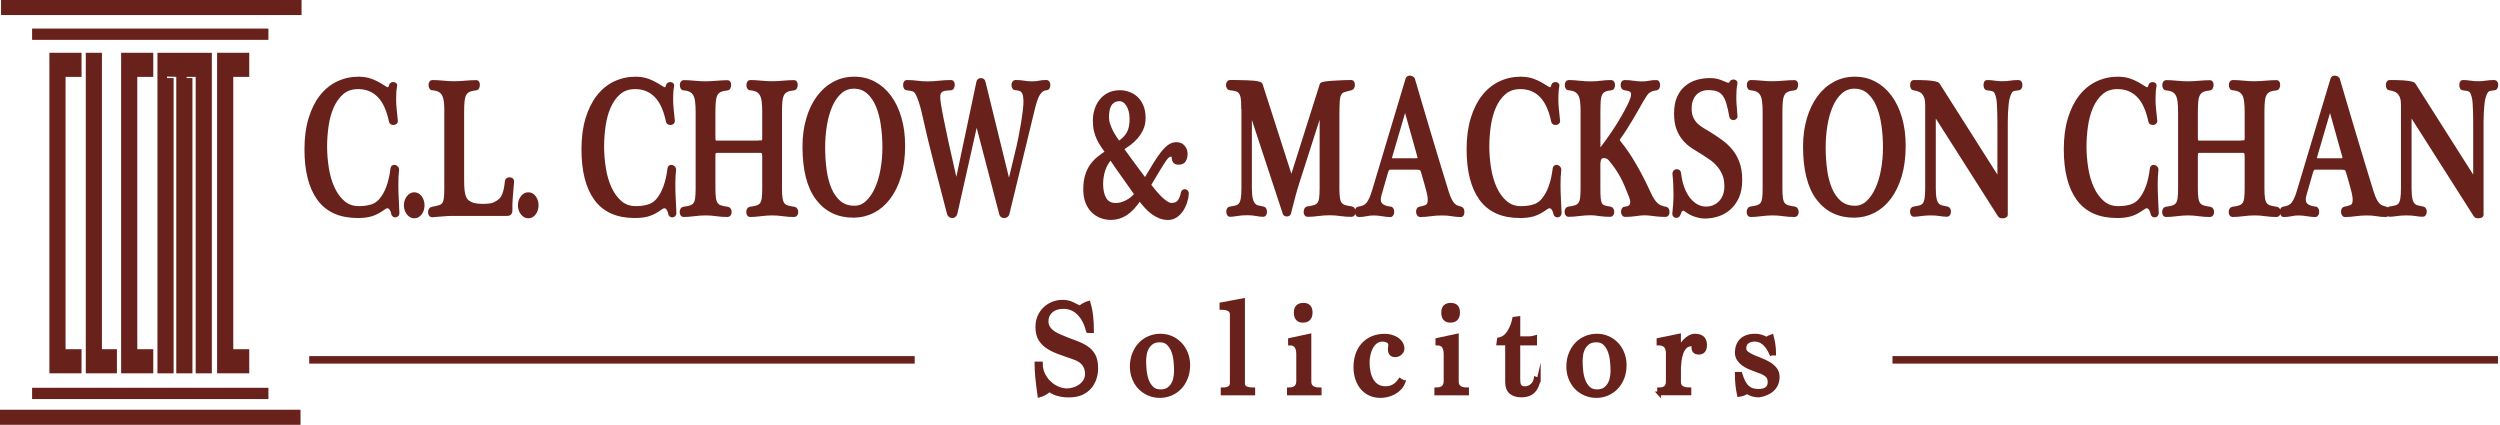 <svg xmlns="http://www.w3.org/2000/svg" width="665" height="113" viewBox="0 0 665 113" fill="none"><g clip-path="url(#clip0_125_247)"><path d="M13.64 14.54H21.19V19.95H16.94V93.39H21.19V98.8H13.64V14.54Z" fill="#68211B" stroke="#68211B" stroke-miterlimit="10"></path><path d="M23.31 14.54H26.61V93.39H30.6V98.8H23.32V14.54H23.31Z" fill="#68211B" stroke="#68211B" stroke-miterlimit="10"></path><path d="M32.72 14.54H40.27V19.95H36.02V93.39H40.27V98.8H32.72V14.54Z" fill="#68211B" stroke="#68211B" stroke-miterlimit="10"></path><path d="M42.4 14.54H55.85V98.81H52.55V19.95H49.15V21.26H50.69V98.8H47.39V19.95L43.93 19.86V21.26H45.68V98.8H42.38V14.54H42.4Z" fill="#68211B" stroke="#68211B" stroke-miterlimit="10"></path><path d="M58.25 14.54H65.8V19.95H61.55V93.39H65.8V98.8H58.25V14.54Z" fill="#68211B" stroke="#68211B" stroke-miterlimit="10"></path><path d="M0 110.99H79.94" stroke="#68211B" stroke-width="4" stroke-miterlimit="10"></path><path d="M8.54 104.65H71.4" stroke="#68211B" stroke-width="3" stroke-miterlimit="10"></path><path d="M243.31 95.72H82.25" stroke="#68211B" stroke-width="2" stroke-miterlimit="10"></path><path d="M664.46 95.72H503.4" stroke="#68211B" stroke-width="2" stroke-miterlimit="10"></path><path d="M8.54 9.1H71.4" stroke="#68211B" stroke-width="3" stroke-miterlimit="10"></path><path d="M0.28 2H80.21" stroke="#68211B" stroke-width="4" stroke-miterlimit="10"></path><path d="M289.4 88.06C288.92 86.12 288.13 84.56 287 83.4C285.87 82.24 284.5 81.65 282.85 81.65C281.49 81.65 280.41 82.01 279.6 82.73C278.79 83.45 278.39 84.36 278.39 85.47C278.39 86.33 278.68 87.09 279.27 87.72C279.85 88.36 280.73 88.93 281.9 89.43C283.35 90.05 284.68 90.58 285.87 91C287.06 91.42 288.08 91.91 288.93 92.46C289.78 93.01 290.43 93.71 290.9 94.55C291.36 95.39 291.6 96.53 291.6 97.97C291.6 98.86 291.46 99.73 291.19 100.6C290.92 101.46 290.49 102.24 289.92 102.92C289.35 103.6 288.6 104.16 287.69 104.58C286.77 105 285.67 105.21 284.38 105.21C283.55 105.21 282.83 105.15 282.22 105.03C281.61 104.91 281.1 104.77 280.68 104.6C280.26 104.43 279.93 104.26 279.7 104.1C279.46 103.93 279.29 103.81 279.2 103.74C278.75 104.08 278.29 104.38 277.84 104.64C277.39 104.9 276.93 105.1 276.48 105.22C276.22 103.4 276.02 101.78 275.89 100.38C275.76 98.98 275.69 97.75 275.69 96.69H276.87C276.87 97.75 277.08 98.71 277.51 99.59C277.94 100.47 278.49 101.22 279.15 101.84C279.82 102.46 280.57 102.95 281.4 103.3C282.23 103.65 283.04 103.82 283.83 103.82C284.33 103.82 284.88 103.74 285.49 103.57C286.1 103.4 286.67 103.14 287.21 102.78C287.75 102.42 288.2 101.97 288.57 101.41C288.94 100.86 289.12 100.2 289.12 99.43C289.12 98.47 288.86 97.63 288.35 96.91C287.84 96.19 287.02 95.63 285.9 95.22C284.59 94.74 283.33 94.3 282.13 93.89C280.93 93.48 279.87 93 278.95 92.43C278.03 91.87 277.3 91.16 276.75 90.31C276.2 89.46 275.93 88.34 275.93 86.95C275.93 85.94 276.11 85.03 276.47 84.22C276.83 83.41 277.31 82.7 277.92 82.12C278.53 81.53 279.24 81.08 280.05 80.75C280.86 80.43 281.71 80.26 282.59 80.26C283.61 80.26 284.49 80.45 285.22 80.82C285.95 81.19 286.62 81.52 287.24 81.81C287.98 81.21 288.75 80.79 289.56 80.55C289.89 81.65 290.13 82.82 290.27 84.06C290.41 85.3 290.48 86.63 290.48 88.07H289.41L289.4 88.06Z" fill="#68211B" stroke="#68211B" stroke-miterlimit="10"></path><path d="M308.56 105.34C307.44 105.34 306.42 105.13 305.49 104.71C304.56 104.29 303.77 103.73 303.11 103.02C302.45 102.31 301.95 101.48 301.59 100.54C301.23 99.59 301.05 98.59 301.05 97.53C301.05 96.28 301.25 95.15 301.66 94.13C302.06 93.11 302.61 92.24 303.3 91.52C303.99 90.8 304.8 90.25 305.73 89.86C306.66 89.47 307.65 89.28 308.7 89.28C309.75 89.28 310.76 89.49 311.67 89.91C312.58 90.33 313.36 90.89 314.01 91.6C314.66 92.31 315.17 93.14 315.53 94.08C315.89 95.03 316.07 96.03 316.07 97.09C316.07 98.36 315.87 99.51 315.46 100.53C315.05 101.55 314.51 102.41 313.82 103.12C313.13 103.83 312.33 104.37 311.42 104.76C310.51 105.14 309.56 105.34 308.56 105.34ZM308.7 104.08C309.63 104.08 310.36 103.87 310.9 103.45C311.44 103.03 311.85 102.53 312.13 101.96C312.42 101.39 312.6 100.79 312.68 100.17C312.76 99.55 312.8 99.03 312.8 98.63C312.8 97.84 312.75 96.97 312.66 96.03C312.57 95.09 312.37 94.21 312.07 93.41C311.77 92.61 311.34 91.93 310.78 91.38C310.22 90.83 309.48 90.55 308.55 90.55C307.62 90.55 306.85 90.76 306.3 91.18C305.75 91.6 305.34 92.1 305.05 92.67C304.76 93.24 304.58 93.84 304.5 94.46C304.42 95.08 304.37 95.6 304.37 96C304.37 96.79 304.42 97.66 304.51 98.6C304.61 99.55 304.8 100.42 305.1 101.22C305.4 102.02 305.83 102.7 306.4 103.25C306.97 103.8 307.73 104.08 308.69 104.08H308.7Z" fill="#68211B" stroke="#68211B" stroke-miterlimit="10"></path><path d="M325.22 104.65V103.57C326.84 103.57 327.65 103.02 327.65 101.91V83.66C327.65 82.48 326.73 81.9 324.9 81.9V80.93L330.65 79.85V102.06C330.65 103.07 331.56 103.57 333.37 103.57V104.65H325.22Z" fill="#68211B" stroke="#68211B" stroke-miterlimit="10"></path><path d="M342.84 104.65V103.57C344.48 103.57 345.31 102.84 345.31 101.37V94.21C345.31 92.31 344.58 91.37 343.13 91.37V90.4L348.31 89.28V101.52C348.31 102.89 349.22 103.57 351.03 103.57V104.65H342.84ZM346.56 85.32C345.3 85.32 344.67 84.59 344.67 83.12C344.67 81.75 345.35 81.07 346.71 81.07C348 81.07 348.64 81.75 348.64 83.12C348.64 84.58 347.95 85.32 346.57 85.32H346.56Z" fill="#68211B" stroke="#68211B" stroke-miterlimit="10"></path><path d="M373.33 101.63C373.09 102.28 372.75 102.84 372.29 103.3C371.84 103.77 371.33 104.15 370.77 104.45C370.21 104.75 369.62 104.97 369 105.12C368.38 105.26 367.79 105.34 367.21 105.34C366.16 105.34 365.22 105.14 364.39 104.75C363.56 104.35 362.85 103.81 362.28 103.11C361.71 102.41 361.27 101.6 360.98 100.66C360.68 99.72 360.53 98.72 360.53 97.64C360.53 96.56 360.69 95.44 361.01 94.44C361.33 93.43 361.82 92.54 362.48 91.78C363.14 91.01 363.96 90.41 364.95 89.96C365.94 89.52 367.1 89.29 368.43 89.29C369 89.29 369.57 89.37 370.13 89.54C370.69 89.71 371.19 89.94 371.63 90.24C372.07 90.54 372.42 90.91 372.68 91.34C372.94 91.77 373.07 92.24 373.07 92.74C373.07 93.24 372.87 93.63 372.46 93.98C372.05 94.33 371.61 94.5 371.14 94.5C370.16 94.5 369.68 93.96 369.68 92.87C369.68 92.8 369.7 92.64 369.73 92.4C369.77 92.16 369.78 91.94 369.78 91.75C369.78 91.27 369.56 90.92 369.12 90.7C368.68 90.48 368.22 90.37 367.74 90.37C367.05 90.37 366.46 90.56 365.97 90.93C365.48 91.3 365.08 91.78 364.75 92.37C364.43 92.96 364.19 93.62 364.04 94.34C363.88 95.06 363.81 95.76 363.81 96.43C363.81 97.39 363.91 98.29 364.1 99.12C364.29 99.95 364.58 100.67 364.96 101.29C365.34 101.9 365.83 102.39 366.42 102.73C367.01 103.07 367.73 103.25 368.56 103.25C370.16 103.25 371.43 102.53 372.38 101.09L373.31 101.63H373.33Z" fill="#68211B" stroke="#68211B" stroke-miterlimit="10"></path><path d="M382.05 104.65V103.57C383.69 103.57 384.52 102.84 384.52 101.37V94.21C384.52 92.31 383.79 91.37 382.34 91.37V90.4L387.52 89.28V101.52C387.52 102.89 388.43 103.57 390.24 103.57V104.65H382.05ZM385.77 85.32C384.51 85.32 383.88 84.59 383.88 83.12C383.88 81.75 384.56 81.07 385.92 81.07C387.21 81.07 387.85 81.75 387.85 83.12C387.85 84.58 387.16 85.32 385.78 85.32H385.77Z" fill="#68211B" stroke="#68211B" stroke-miterlimit="10"></path><path d="M409.32 100.98C409.18 101.6 409 102.17 408.78 102.69C408.57 103.21 408.28 103.65 407.92 104.02C407.56 104.39 407.12 104.68 406.58 104.88C406.04 105.08 405.41 105.19 404.67 105.19C403.5 105.19 402.58 104.91 401.9 104.34C401.22 103.78 400.88 102.87 400.88 101.62V91.36H398.56L398.7 90.28C399.8 90.06 400.68 89.43 401.35 88.39C402.02 87.35 402.49 86.14 402.78 84.77L403.89 84.63V89.96H406.71C407.04 89.96 407.35 89.93 407.62 89.88C407.89 89.83 408.14 89.77 408.35 89.71V91.37H403.88V100.84C403.88 101.13 403.89 101.41 403.92 101.69C403.95 101.97 404.01 102.22 404.12 102.46C404.23 102.7 404.4 102.89 404.64 103.04C404.88 103.18 405.21 103.26 405.64 103.26C406.33 103.26 406.95 103.02 407.5 102.54C408.05 102.06 408.38 101.45 408.5 100.7L409.32 100.99V100.98Z" fill="#68211B" stroke="#68211B" stroke-miterlimit="10"></path><path d="M424.66 105.34C423.54 105.34 422.52 105.13 421.59 104.71C420.66 104.29 419.87 103.73 419.21 103.02C418.55 102.31 418.05 101.48 417.69 100.54C417.33 99.59 417.15 98.59 417.15 97.53C417.15 96.28 417.35 95.15 417.76 94.13C418.17 93.11 418.71 92.24 419.4 91.52C420.09 90.8 420.9 90.25 421.83 89.86C422.76 89.48 423.75 89.28 424.8 89.28C425.85 89.28 426.86 89.49 427.77 89.91C428.68 90.33 429.46 90.89 430.11 91.6C430.77 92.31 431.27 93.14 431.63 94.08C431.99 95.03 432.17 96.03 432.17 97.09C432.17 98.36 431.97 99.51 431.56 100.53C431.15 101.55 430.61 102.41 429.92 103.12C429.23 103.83 428.43 104.37 427.53 104.76C426.62 105.14 425.67 105.34 424.67 105.34H424.66ZM424.8 104.08C425.73 104.08 426.46 103.87 427 103.45C427.54 103.03 427.95 102.53 428.23 101.96C428.52 101.39 428.7 100.79 428.78 100.17C428.86 99.55 428.9 99.03 428.9 98.63C428.9 97.84 428.85 96.97 428.76 96.03C428.66 95.08 428.47 94.21 428.17 93.41C427.87 92.61 427.44 91.93 426.88 91.38C426.32 90.83 425.58 90.55 424.65 90.55C423.72 90.55 422.95 90.76 422.4 91.18C421.85 91.6 421.44 92.1 421.15 92.67C420.86 93.24 420.68 93.84 420.6 94.46C420.52 95.08 420.48 95.6 420.48 96C420.48 96.79 420.53 97.66 420.62 98.6C420.71 99.55 420.91 100.42 421.21 101.22C421.51 102.02 421.94 102.7 422.51 103.25C423.08 103.8 423.84 104.08 424.8 104.08Z" fill="#68211B" stroke="#68211B" stroke-miterlimit="10"></path><path d="M441.31 104.65V103.57C442.86 103.57 443.63 102.89 443.63 101.52V93.96C443.63 92.23 442.81 91.37 441.16 91.37V90.4C442.07 90.21 442.98 90.02 443.9 89.84C444.82 89.66 445.73 89.47 446.62 89.28V92.74L446.8 92.88C446.87 92.57 447.03 92.21 447.28 91.8C447.53 91.39 447.84 91 448.2 90.63C448.57 90.26 448.98 89.94 449.43 89.68C449.88 89.42 450.35 89.28 450.85 89.28C452.65 89.28 453.55 90.11 453.55 91.76C453.55 93.13 453 93.81 451.91 93.81C450.93 93.81 450.45 93.37 450.45 92.48C450.45 92.1 450.49 91.81 450.56 91.62H449.92C449.21 91.62 448.65 91.85 448.22 92.3C447.79 92.76 447.47 93.31 447.25 93.96C447.03 94.61 446.87 95.29 446.79 95.99C446.71 96.7 446.65 97.29 446.63 97.77V101.62C446.63 102.92 447.55 103.56 449.38 103.56V104.64H441.3L441.31 104.65Z" fill="#68211B" stroke="#68211B" stroke-miterlimit="10"></path><path d="M471.12 94.07C470.02 91.6 468.57 90.36 466.76 90.36C466.02 90.36 465.38 90.54 464.83 90.9C464.28 91.26 464.01 91.86 464.01 92.7C464.01 93.18 464.23 93.59 464.67 93.93C465.11 94.27 465.66 94.58 466.31 94.87C466.97 95.16 467.67 95.45 468.44 95.74C469.2 96.03 469.91 96.37 470.57 96.77C471.22 97.17 471.77 97.64 472.21 98.2C472.65 98.75 472.87 99.44 472.87 100.26C472.87 100.98 472.74 101.63 472.48 102.21C472.22 102.79 471.85 103.28 471.39 103.69C470.93 104.1 470.39 104.43 469.78 104.68C469.17 104.93 468.53 105.11 467.87 105.2C466.68 105.2 465.62 104.89 464.69 104.26C464.17 104.67 463.45 104.93 462.55 105.05C462.17 103.3 461.98 101.43 461.98 99.43H462.94C463.2 100.29 463.49 101.02 463.8 101.61C464.11 102.2 464.46 102.67 464.84 103.01C465.22 103.35 465.65 103.6 466.13 103.75C466.61 103.89 467.14 103.97 467.74 103.97C469.72 103.97 470.71 103.19 470.71 101.63C470.71 101.17 470.63 100.78 470.48 100.46C470.32 100.14 470.09 99.86 469.77 99.63C469.45 99.4 469.05 99.19 468.57 98.98C468.09 98.78 467.53 98.57 466.89 98.35C466.39 98.18 465.85 97.97 465.28 97.72C464.71 97.47 464.18 97.16 463.69 96.8C463.2 96.44 462.8 96.01 462.47 95.52C462.15 95.03 461.99 94.46 461.99 93.81C461.99 93.16 462.08 92.56 462.28 92.01C462.47 91.46 462.76 90.98 463.16 90.57C463.55 90.16 464.06 89.84 464.68 89.62C465.3 89.39 466.04 89.28 466.9 89.28C467.92 89.28 468.93 89.57 469.9 90.14C470.28 89.83 470.75 89.59 471.29 89.42C471.72 91.05 471.93 92.6 471.93 94.06H471.14L471.12 94.07Z" fill="#68211B" stroke="#68211B" stroke-miterlimit="10"></path><path d="M95.51 20.91C96.69 20.91 97.77 21.1 98.77 21.48C99.76 21.86 100.74 22.36 101.71 22.99C102 23.16 102.27 23.33 102.51 23.48C102.76 23.64 102.97 23.71 103.16 23.71C103.58 23.71 103.85 23.38 103.98 22.72C104.01 22.58 104.09 22.48 104.23 22.41C104.37 22.34 104.52 22.31 104.66 22.33C104.8 22.35 104.93 22.39 105.03 22.46C105.13 22.53 105.17 22.63 105.15 22.77C105.05 23.32 104.97 23.9 104.93 24.49C104.89 25.08 104.87 25.69 104.87 26.31C104.87 27.28 104.92 28.25 105.03 29.22C105.13 30.19 105.24 31.2 105.34 32.24C105.34 32.38 105.28 32.49 105.16 32.58C105.04 32.67 104.9 32.72 104.73 32.74C104.56 32.76 104.4 32.74 104.24 32.66C104.08 32.59 103.99 32.47 103.97 32.3C103.32 29.18 102.26 26.88 100.79 25.41C99.32 23.94 97.48 23.2 95.26 23.2C93.53 23.2 92.11 23.69 90.98 24.66C89.86 25.63 88.96 26.89 88.29 28.43C87.62 29.97 87.16 31.67 86.9 33.53C86.64 35.38 86.51 37.2 86.51 38.96C86.51 40.9 86.67 42.84 86.98 44.78C87.29 46.72 87.8 48.47 88.51 50.03C89.22 51.59 90.14 52.86 91.28 53.85C92.42 54.84 93.8 55.33 95.42 55.33C96.68 55.33 97.8 55.18 98.79 54.89C99.78 54.6 100.62 54.05 101.3 53.25C102.14 52.25 102.8 51.04 103.3 49.64C103.8 48.24 104.15 46.65 104.36 44.88C104.39 44.64 104.47 44.48 104.62 44.41C104.76 44.34 104.91 44.33 105.07 44.38C105.23 44.43 105.37 44.53 105.5 44.67C105.63 44.81 105.68 44.95 105.66 45.09C105.58 45.78 105.53 46.47 105.5 47.14C105.47 47.82 105.46 48.5 105.46 49.19C105.46 50.37 105.49 51.57 105.56 52.8C105.62 54.03 105.68 55.32 105.74 56.67C105.74 56.88 105.69 57.03 105.58 57.14C105.47 57.25 105.35 57.3 105.21 57.32C105.07 57.34 104.93 57.3 104.8 57.22C104.67 57.13 104.59 57 104.56 56.83C104.51 56.52 104.42 56.21 104.29 55.92C104.16 55.63 103.99 55.38 103.78 55.19C103.57 55 103.32 54.9 103.03 54.9C102.77 54.9 102.47 55.02 102.13 55.26C101.55 55.68 101 56.03 100.46 56.33C99.92 56.62 99.38 56.86 98.83 57.03C98.28 57.2 97.71 57.32 97.1 57.39C96.5 57.46 95.84 57.49 95.14 57.49C90.51 57.49 87.08 55.96 84.84 52.89C82.6 49.82 81.49 45.43 81.49 39.71C81.49 36.66 81.84 33.96 82.55 31.62C83.26 29.28 84.23 27.31 85.47 25.72C86.71 24.13 88.19 22.92 89.9 22.11C91.61 21.3 93.48 20.89 95.49 20.89L95.51 20.91Z" fill="#68211B" stroke="#68211B" stroke-miterlimit="10"></path><path d="M110.18 57.57C109.58 57.57 109.06 57.28 108.61 56.69C108.17 56.1 107.94 55.41 107.94 54.61C107.94 53.81 108.16 53.12 108.61 52.53C109.05 51.94 109.58 51.65 110.18 51.65C110.83 51.65 111.37 51.94 111.79 52.53C112.21 53.12 112.42 53.81 112.42 54.61C112.42 55.41 112.21 56.1 111.79 56.69C111.37 57.28 110.83 57.57 110.18 57.57Z" fill="#68211B" stroke="#68211B" stroke-miterlimit="10"></path><path d="M118.7 29.75C118.7 28.68 118.65 27.76 118.56 26.99C118.47 26.23 118.29 25.6 118.03 25.12C117.77 24.64 117.4 24.26 116.91 24C116.43 23.74 115.78 23.58 114.97 23.51C114.81 23.51 114.7 23.41 114.62 23.22C114.54 23.03 114.5 22.83 114.5 22.62C114.5 22.41 114.54 22.22 114.62 22.05C114.7 21.88 114.82 21.79 114.97 21.79C115.81 21.79 116.76 21.84 117.83 21.95C118.9 22.05 119.91 22.11 120.85 22.11C121.4 22.11 121.92 22.09 122.4 22.06C122.88 22.03 123.35 21.99 123.81 21.96C124.27 21.93 124.73 21.89 125.2 21.86C125.67 21.83 126.18 21.81 126.73 21.81C126.89 21.81 127 21.9 127.06 22.07C127.12 22.24 127.15 22.43 127.14 22.64C127.13 22.85 127.08 23.05 127 23.24C126.92 23.43 126.82 23.53 126.69 23.53C125.88 23.6 125.23 23.75 124.73 23.97C124.23 24.2 123.85 24.54 123.59 25.01C123.33 25.48 123.16 26.09 123.08 26.86C123 27.62 122.96 28.59 122.96 29.77V47.87C122.96 48.98 123 49.91 123.08 50.65C123.16 51.4 123.3 52.02 123.51 52.52C123.72 53.02 124.01 53.41 124.37 53.69C124.74 53.97 125.19 54.21 125.74 54.42C126.11 54.52 126.52 54.6 126.98 54.65C127.44 54.7 127.92 54.73 128.41 54.73C129.04 54.73 129.63 54.7 130.18 54.63C130.73 54.56 131.15 54.46 131.44 54.32C131.96 54.08 132.41 53.82 132.79 53.54C133.17 53.26 133.49 52.9 133.75 52.45C134.01 52 134.23 51.44 134.4 50.76C134.57 50.08 134.71 49.23 134.81 48.19C134.84 47.98 134.93 47.84 135.08 47.77C135.24 47.7 135.41 47.67 135.59 47.67C135.77 47.67 135.94 47.72 136.08 47.83C136.22 47.93 136.28 48.07 136.26 48.25C136.13 49.71 136.01 51.07 135.91 52.33C135.81 53.6 135.77 54.89 135.79 56.2C135.79 56.3 135.74 56.45 135.63 56.64C135.53 56.83 135.28 56.93 134.88 56.93H120.64C119.62 56.93 118.64 56.97 117.7 57.06C116.76 57.15 115.83 57.22 114.91 57.29C114.73 57.29 114.59 57.2 114.5 57.03C114.41 56.86 114.36 56.67 114.36 56.46C114.36 56.25 114.41 56.05 114.5 55.86C114.59 55.67 114.73 55.56 114.91 55.52C115.72 55.38 116.37 55.23 116.87 55.08C117.37 54.92 117.75 54.68 118.01 54.35C118.27 54.02 118.45 53.54 118.54 52.89C118.63 52.25 118.68 51.36 118.68 50.21V29.77L118.7 29.75Z" fill="#68211B" stroke="#68211B" stroke-miterlimit="10"></path><path d="M140.51 57.57C139.91 57.57 139.39 57.28 138.94 56.69C138.5 56.1 138.27 55.41 138.27 54.61C138.27 53.81 138.49 53.12 138.94 52.53C139.38 51.94 139.91 51.65 140.51 51.65C141.16 51.65 141.7 51.94 142.12 52.53C142.54 53.12 142.75 53.81 142.75 54.61C142.75 55.41 142.54 56.1 142.12 56.69C141.7 57.28 141.16 57.57 140.51 57.57Z" fill="#68211B" stroke="#68211B" stroke-miterlimit="10"></path><path d="M169.19 20.91C170.37 20.91 171.45 21.1 172.45 21.48C173.44 21.86 174.42 22.36 175.39 22.99C175.68 23.16 175.95 23.33 176.19 23.48C176.44 23.64 176.65 23.71 176.84 23.71C177.26 23.71 177.53 23.38 177.66 22.72C177.69 22.58 177.77 22.48 177.91 22.41C178.05 22.34 178.2 22.31 178.34 22.33C178.48 22.35 178.61 22.39 178.71 22.46C178.81 22.53 178.85 22.63 178.83 22.77C178.73 23.32 178.65 23.9 178.61 24.49C178.57 25.08 178.55 25.69 178.55 26.31C178.55 27.28 178.6 28.25 178.71 29.22C178.81 30.19 178.92 31.2 179.02 32.24C179.02 32.38 178.96 32.49 178.84 32.58C178.72 32.67 178.58 32.72 178.41 32.74C178.24 32.76 178.08 32.74 177.92 32.66C177.76 32.59 177.67 32.47 177.65 32.3C177 29.18 175.94 26.88 174.47 25.41C173 23.94 171.16 23.2 168.94 23.2C167.21 23.2 165.79 23.69 164.66 24.66C163.54 25.63 162.64 26.89 161.97 28.43C161.3 29.97 160.84 31.67 160.58 33.53C160.32 35.38 160.19 37.2 160.19 38.96C160.19 40.9 160.35 42.84 160.66 44.78C160.97 46.72 161.48 48.47 162.19 50.03C162.9 51.59 163.82 52.86 164.96 53.85C166.1 54.84 167.48 55.33 169.1 55.33C170.36 55.33 171.48 55.18 172.47 54.89C173.46 54.6 174.3 54.05 174.98 53.25C175.82 52.25 176.48 51.04 176.98 49.64C177.48 48.24 177.83 46.65 178.04 44.88C178.07 44.64 178.15 44.48 178.3 44.41C178.44 44.34 178.59 44.33 178.75 44.38C178.91 44.43 179.05 44.53 179.18 44.67C179.31 44.81 179.36 44.95 179.34 45.09C179.26 45.78 179.21 46.47 179.18 47.14C179.15 47.82 179.14 48.5 179.14 49.19C179.14 50.37 179.17 51.57 179.24 52.8C179.3 54.03 179.36 55.32 179.42 56.67C179.42 56.88 179.37 57.03 179.26 57.14C179.15 57.25 179.03 57.3 178.89 57.32C178.75 57.34 178.61 57.3 178.48 57.22C178.35 57.13 178.27 57 178.24 56.83C178.19 56.52 178.1 56.21 177.97 55.92C177.84 55.63 177.67 55.38 177.46 55.19C177.25 55 177 54.9 176.71 54.9C176.45 54.9 176.15 55.02 175.81 55.26C175.23 55.68 174.68 56.03 174.14 56.33C173.6 56.62 173.06 56.86 172.51 57.03C171.96 57.2 171.39 57.32 170.78 57.39C170.18 57.46 169.52 57.49 168.82 57.49C164.19 57.49 160.76 55.96 158.52 52.89C156.28 49.82 155.17 45.43 155.17 39.71C155.17 36.66 155.52 33.96 156.23 31.62C156.94 29.28 157.91 27.31 159.15 25.72C160.39 24.13 161.87 22.92 163.58 22.11C165.29 21.3 167.16 20.89 169.17 20.89L169.19 20.91Z" fill="#68211B" stroke="#68211B" stroke-miterlimit="10"></path><path d="M202.34 37.86C202.65 37.86 202.88 37.79 203.03 37.65C203.17 37.51 203.25 37.23 203.25 36.82V29.75C203.25 28.68 203.2 27.76 203.11 26.99C203.02 26.23 202.84 25.6 202.58 25.12C202.32 24.64 201.95 24.26 201.46 24C200.98 23.74 200.33 23.58 199.52 23.51C199.36 23.51 199.25 23.41 199.17 23.22C199.09 23.03 199.05 22.83 199.05 22.62C199.05 22.41 199.09 22.22 199.17 22.05C199.25 21.88 199.37 21.79 199.52 21.79C200.36 21.79 201.31 21.84 202.38 21.95C203.45 22.05 204.46 22.11 205.4 22.11C205.95 22.11 206.47 22.09 206.95 22.06C207.43 22.03 207.9 21.99 208.36 21.96C208.82 21.93 209.28 21.89 209.75 21.86C210.22 21.83 210.73 21.81 211.28 21.81C211.44 21.81 211.55 21.9 211.61 22.07C211.67 22.24 211.7 22.43 211.69 22.64C211.68 22.85 211.63 23.05 211.55 23.24C211.47 23.43 211.37 23.53 211.24 23.53C210.43 23.6 209.77 23.75 209.28 23.97C208.78 24.2 208.4 24.54 208.14 25.01C207.88 25.48 207.71 26.09 207.63 26.86C207.55 27.62 207.51 28.59 207.51 29.77V50.15C207.51 51.29 207.56 52.19 207.67 52.83C207.77 53.47 207.96 53.97 208.24 54.34C208.51 54.7 208.9 54.96 209.4 55.12C209.9 55.28 210.54 55.41 211.32 55.51C211.48 55.54 211.6 55.65 211.69 55.82C211.78 55.99 211.83 56.18 211.83 56.39C211.83 56.6 211.78 56.79 211.69 56.96C211.6 57.13 211.46 57.22 211.28 57.22C210.23 57.22 209.23 57.15 208.28 57.01C207.32 56.87 206.38 56.8 205.44 56.8C204.45 56.8 203.42 56.87 202.36 57.01C201.3 57.15 200.34 57.22 199.48 57.22C199.32 57.22 199.21 57.13 199.13 56.96C199.05 56.79 199.01 56.6 199.01 56.39C199.01 56.18 199.05 55.99 199.13 55.82C199.21 55.65 199.33 55.54 199.48 55.51C200.29 55.41 200.94 55.28 201.42 55.12C201.9 54.96 202.28 54.7 202.56 54.34C202.83 53.98 203.02 53.47 203.11 52.83C203.2 52.19 203.25 51.3 203.25 50.15V41.52C203.25 40.62 202.96 40.17 202.39 40.17H190.66C190.08 40.17 189.8 40.52 189.8 41.21V50.15C189.8 51.29 189.85 52.19 189.96 52.83C190.06 53.47 190.25 53.97 190.53 54.34C190.8 54.7 191.19 54.96 191.69 55.12C192.19 55.28 192.83 55.41 193.61 55.51C193.77 55.54 193.89 55.65 193.98 55.82C194.07 55.99 194.12 56.18 194.12 56.39C194.12 56.6 194.07 56.79 193.98 56.96C193.89 57.13 193.75 57.22 193.57 57.22C192.52 57.22 191.52 57.15 190.57 57.01C189.61 56.87 188.67 56.8 187.73 56.8C186.74 56.8 185.71 56.87 184.65 57.01C183.59 57.15 182.63 57.22 181.77 57.22C181.61 57.22 181.5 57.13 181.42 56.96C181.34 56.79 181.3 56.6 181.3 56.39C181.3 56.18 181.34 55.99 181.42 55.82C181.5 55.65 181.62 55.54 181.77 55.51C182.58 55.41 183.23 55.28 183.71 55.12C184.19 54.96 184.57 54.7 184.85 54.34C185.12 53.98 185.31 53.47 185.4 52.83C185.49 52.19 185.54 51.3 185.54 50.15V29.77C185.54 28.7 185.49 27.78 185.4 27.01C185.31 26.25 185.13 25.62 184.87 25.14C184.61 24.66 184.24 24.28 183.75 24.02C183.27 23.76 182.62 23.6 181.81 23.53C181.65 23.53 181.54 23.43 181.46 23.24C181.38 23.05 181.34 22.85 181.34 22.64C181.34 22.43 181.38 22.24 181.46 22.07C181.54 21.9 181.66 21.81 181.81 21.81C182.65 21.81 183.6 21.86 184.67 21.97C185.74 22.07 186.75 22.13 187.69 22.13C188.24 22.13 188.76 22.11 189.24 22.08C189.72 22.05 190.19 22.01 190.65 21.98C191.11 21.95 191.57 21.91 192.04 21.88C192.51 21.85 193.02 21.83 193.57 21.83C193.73 21.83 193.84 21.92 193.9 22.09C193.96 22.26 193.99 22.45 193.98 22.66C193.97 22.87 193.92 23.07 193.84 23.26C193.76 23.45 193.66 23.55 193.53 23.55C192.72 23.62 192.06 23.77 191.57 23.99C191.07 24.22 190.69 24.56 190.43 25.03C190.17 25.5 190 26.11 189.92 26.88C189.84 27.64 189.8 28.61 189.8 29.79V36.86C189.8 37.55 190.09 37.9 190.66 37.9H202.35L202.34 37.86Z" fill="#68211B" stroke="#68211B" stroke-miterlimit="10"></path><path d="M227.1 57.41C222.99 57.41 219.78 55.87 217.45 52.78C215.12 49.7 213.96 45.08 213.96 38.95C213.96 36.32 214.29 33.89 214.94 31.67C215.59 29.45 216.5 27.55 217.67 25.95C218.83 24.36 220.23 23.12 221.85 22.23C223.47 21.35 225.26 20.9 227.23 20.9C229.2 20.9 230.89 21.32 232.49 22.17C234.08 23.02 235.46 24.22 236.61 25.78C237.76 27.34 238.66 29.22 239.3 31.42C239.94 33.62 240.26 36.07 240.26 38.78C240.26 41.8 239.91 44.46 239.22 46.76C238.53 49.07 237.58 51.01 236.39 52.58C235.2 54.16 233.81 55.35 232.21 56.17C230.61 56.98 228.91 57.39 227.11 57.39L227.1 57.41ZM227.26 55.23C228.54 55.23 229.67 54.78 230.65 53.88C231.63 52.98 232.46 51.79 233.14 50.32C233.82 48.85 234.34 47.15 234.69 45.22C235.04 43.3 235.22 41.29 235.22 39.21C235.22 37.13 235.08 35.22 234.81 33.28C234.54 31.34 234.08 29.61 233.46 28.11C232.83 26.6 232 25.39 230.95 24.47C229.9 23.55 228.62 23.09 227.11 23.09C225.7 23.09 224.47 23.56 223.44 24.49C222.41 25.42 221.56 26.65 220.91 28.16C220.26 29.67 219.77 31.38 219.46 33.31C219.15 35.24 218.99 37.18 218.99 39.16C218.99 41.24 219.12 43.25 219.38 45.19C219.64 47.13 220.09 48.84 220.71 50.31C221.34 51.78 222.18 52.97 223.24 53.87C224.3 54.77 225.64 55.22 227.26 55.22V55.23Z" fill="#68211B" stroke="#68211B" stroke-miterlimit="10"></path><path d="M260.09 33.13C260.04 32.89 259.93 32.78 259.78 32.79C259.62 32.81 259.52 32.94 259.47 33.18L254.17 56.74C254.09 57.02 253.97 57.22 253.8 57.34C253.63 57.46 253.45 57.51 253.25 57.5C253.05 57.48 252.88 57.41 252.72 57.29C252.56 57.17 252.46 57.02 252.41 56.85C251.23 52.31 250.07 47.83 248.92 43.41C247.77 38.99 246.64 34.3 245.55 29.34C245.47 29.03 245.37 28.67 245.26 28.27C245.14 27.87 245.02 27.46 244.89 27.05C244.76 26.63 244.62 26.24 244.46 25.85C244.3 25.47 244.16 25.16 244.03 24.91C243.72 24.32 243.34 23.96 242.89 23.82C242.44 23.68 241.87 23.58 241.16 23.51C241.03 23.51 240.92 23.41 240.85 23.22C240.77 23.03 240.73 22.83 240.73 22.62C240.73 22.41 240.76 22.22 240.83 22.05C240.9 21.88 241.01 21.79 241.16 21.79C242.21 21.79 243.15 21.85 244 21.97C244.85 22.09 245.75 22.15 246.69 22.15C247.68 22.15 248.72 22.09 249.79 21.97C250.86 21.85 251.95 21.79 253.05 21.79C253.21 21.79 253.32 21.88 253.38 22.05C253.44 22.22 253.47 22.41 253.46 22.62C253.45 22.83 253.4 23.03 253.32 23.22C253.24 23.41 253.14 23.51 253.01 23.51C252.62 23.54 252.23 23.57 251.83 23.59C251.44 23.61 251.07 23.69 250.73 23.82C250.39 23.96 250.12 24.18 249.91 24.5C249.7 24.82 249.6 25.26 249.6 25.85C249.6 26.2 249.66 26.79 249.78 27.62C249.9 28.45 250.12 29.7 250.45 31.36C250.78 33.02 251.23 35.18 251.8 37.83C252.38 40.48 253.12 43.8 254.04 47.79C254.09 48 254.21 48.11 254.39 48.13C254.57 48.15 254.69 48.04 254.74 47.79L260.23 21.79C260.26 21.62 260.34 21.49 260.48 21.4C260.62 21.31 260.77 21.27 260.93 21.27C261.09 21.27 261.24 21.31 261.38 21.4C261.52 21.49 261.61 21.62 261.63 21.79L268.03 47.89C268.08 48.17 268.2 48.3 268.38 48.28C268.56 48.26 268.68 48.17 268.73 47.99L270.89 38.99C271.05 38.33 271.24 37.43 271.46 36.29C271.68 35.15 271.89 33.97 272.09 32.75C272.29 31.54 272.45 30.38 272.58 29.29C272.71 28.2 272.76 27.34 272.74 26.72C272.69 25.44 272.46 24.59 272.05 24.17C271.64 23.75 270.98 23.53 270.07 23.49C269.89 23.49 269.76 23.4 269.68 23.23C269.6 23.06 269.56 22.87 269.56 22.66C269.56 22.42 269.61 22.21 269.7 22.04C269.79 21.87 269.92 21.78 270.07 21.78C270.91 21.78 271.67 21.84 272.36 21.96C273.05 22.08 273.78 22.14 274.54 22.14C275.3 22.14 275.9 22.08 276.42 21.96C276.94 21.84 277.61 21.78 278.42 21.78C278.55 21.78 278.66 21.87 278.75 22.04C278.84 22.21 278.89 22.4 278.89 22.61C278.89 22.82 278.85 23.02 278.77 23.21C278.69 23.4 278.55 23.5 278.34 23.5C277.71 23.57 277.19 23.81 276.77 24.23C276.35 24.65 276 25.2 275.71 25.89C275.42 26.58 275.17 27.38 274.94 28.28C274.72 29.18 274.49 30.12 274.25 31.09L268.01 56.83C267.96 57.07 267.84 57.25 267.66 57.35C267.48 57.45 267.28 57.51 267.07 57.51C266.89 57.51 266.72 57.45 266.56 57.33C266.4 57.21 266.31 57.06 266.29 56.89L260.09 33.13Z" fill="#68211B" stroke="#68211B" stroke-miterlimit="10"></path><path d="M298.42 39.58C299.44 41 300.46 42.41 301.48 43.79C302.5 45.18 303.55 46.58 304.62 48C305.56 46.41 306.4 45.01 307.13 43.81C307.86 42.61 308.55 41.61 309.19 40.79C309.83 39.98 310.45 39.36 311.03 38.94C311.62 38.52 312.25 38.32 312.93 38.32C313.71 38.32 314.32 38.58 314.75 39.1C315.18 39.62 315.4 40.24 315.4 40.97C315.4 41.56 315.27 42.1 315.01 42.58C314.75 43.07 314.25 43.31 313.52 43.31C312.97 43.31 312.61 43.17 312.44 42.89C312.27 42.61 312.19 42.37 312.19 42.16C312.19 42.02 312.17 41.82 312.13 41.56C312.09 41.3 311.86 41.17 311.44 41.17C311.15 41.17 310.86 41.29 310.58 41.53C310.29 41.77 309.95 42.2 309.54 42.8C309.13 43.41 308.62 44.23 307.99 45.27C307.36 46.31 306.58 47.63 305.64 49.22C306.03 49.71 306.48 50.25 306.97 50.86C307.47 51.47 307.98 52.04 308.52 52.58C309.06 53.12 309.59 53.57 310.13 53.93C310.67 54.29 311.17 54.48 311.64 54.48C312.56 54.48 313.24 54.19 313.68 53.62C314.12 53.05 314.44 52.26 314.62 51.25C314.65 51.11 314.72 51 314.86 50.91C314.99 50.82 315.12 50.8 315.25 50.83C315.38 50.87 315.5 50.93 315.6 51.04C315.7 51.15 315.74 51.3 315.72 51.51C315.67 52.31 315.51 53.09 315.25 53.85C314.99 54.61 314.64 55.31 314.21 55.93C313.78 56.55 313.27 57.06 312.68 57.44C312.09 57.82 311.43 58.01 310.7 58.01C309.92 58.01 309.18 57.87 308.5 57.59C307.82 57.31 307.18 56.95 306.58 56.5C305.98 56.05 305.4 55.52 304.85 54.91C304.3 54.3 303.78 53.67 303.28 53.01C303.18 52.91 303.08 52.91 303.01 53.01C301.89 54.71 300.72 55.97 299.5 56.78C298.28 57.59 296.94 58 295.48 58C294.56 58 293.69 57.83 292.87 57.51C292.05 57.18 291.32 56.7 290.69 56.08C290.06 55.46 289.57 54.67 289.2 53.71C288.83 52.76 288.65 51.66 288.65 50.41C288.65 49.02 288.8 47.82 289.1 46.8C289.4 45.78 289.82 44.88 290.36 44.12C290.9 43.36 291.52 42.69 292.22 42.12C292.93 41.55 293.68 41 294.5 40.48C294.08 39.89 293.68 39.31 293.28 38.74C292.89 38.17 292.53 37.55 292.22 36.89C291.91 36.23 291.66 35.51 291.47 34.73C291.29 33.95 291.2 33.04 291.2 32C291.2 31.13 291.33 30.26 291.59 29.37C291.85 28.49 292.25 27.68 292.79 26.95C293.33 26.22 294.02 25.63 294.87 25.18C295.72 24.73 296.73 24.5 297.91 24.5C298.64 24.5 299.39 24.63 300.15 24.89C300.91 25.15 301.59 25.55 302.19 26.09C302.79 26.63 303.28 27.34 303.66 28.22C304.04 29.1 304.23 30.17 304.23 31.42C304.23 32.46 304.04 33.4 303.66 34.23C303.28 35.06 302.8 35.81 302.23 36.47C301.65 37.13 301.03 37.71 300.35 38.21C299.67 38.71 299.03 39.15 298.43 39.54L298.42 39.58ZM302.07 51.38C300.92 49.75 299.8 48.17 298.72 46.65C297.63 45.13 296.54 43.55 295.44 41.92C294.52 42.93 293.88 44.04 293.5 45.25C293.12 46.46 292.93 47.69 292.93 48.94C292.93 50.6 293.24 51.95 293.85 52.97C294.46 53.99 295.45 54.5 296.81 54.5C297.73 54.5 298.68 54.25 299.67 53.75C300.66 53.25 301.47 52.61 302.1 51.85C302.2 51.71 302.19 51.56 302.06 51.38H302.07ZM297.56 38.07C298.76 37.31 299.63 36.44 300.17 35.47C300.71 34.5 300.97 33.23 300.97 31.67C300.97 30.84 300.88 30.09 300.7 29.43C300.52 28.77 300.27 28.22 299.97 27.77C299.67 27.32 299.34 26.98 298.97 26.76C298.6 26.53 298.24 26.42 297.87 26.42C297.16 26.42 296.59 26.56 296.16 26.84C295.73 27.12 295.39 27.47 295.14 27.91C294.89 28.34 294.72 28.85 294.63 29.42C294.54 29.99 294.49 30.57 294.49 31.16C294.49 31.82 294.59 32.46 294.8 33.08C295.01 33.7 295.26 34.32 295.57 34.93C295.87 35.54 296.2 36.1 296.55 36.62C296.9 37.14 297.24 37.63 297.55 38.08L297.56 38.07Z" fill="#68211B" stroke="#68211B" stroke-miterlimit="10"></path><path d="M330.67 28.29C330.67 27.25 330.61 26.44 330.49 25.85C330.37 25.26 330.18 24.8 329.9 24.47C329.63 24.14 329.27 23.92 328.82 23.79C328.38 23.67 327.81 23.57 327.13 23.5C326.97 23.5 326.85 23.4 326.76 23.21C326.67 23.02 326.62 22.82 326.62 22.61C326.62 22.4 326.67 22.21 326.76 22.04C326.85 21.87 326.98 21.78 327.13 21.78H328.19C328.69 21.78 329.24 21.78 329.84 21.81C330.44 21.83 331.06 21.85 331.7 21.86C332.34 21.88 332.92 21.91 333.45 21.96C333.97 22.01 334.41 22.08 334.76 22.17C335.11 22.26 335.32 22.37 335.37 22.51L343.33 47.31C343.38 47.41 343.43 47.47 343.49 47.47C343.57 47.47 343.63 47.42 343.69 47.31L351.54 22.51C351.57 22.37 351.9 22.26 352.54 22.17C353.18 22.08 353.93 22.01 354.78 21.96C355.63 21.91 356.49 21.86 357.37 21.83C358.25 21.8 358.95 21.78 359.47 21.78C359.63 21.78 359.74 21.87 359.8 22.04C359.86 22.21 359.9 22.4 359.9 22.61C359.9 22.82 359.86 23.01 359.78 23.18C359.7 23.35 359.6 23.46 359.47 23.49C358.58 23.7 357.89 23.89 357.39 24.06C356.89 24.23 356.53 24.55 356.29 25.02C356.05 25.49 355.91 26.17 355.86 27.07C355.81 27.97 355.78 29.25 355.78 30.92V50.11C355.78 51.25 355.83 52.15 355.94 52.79C356.04 53.43 356.23 53.93 356.51 54.27C356.78 54.62 357.17 54.87 357.67 55.02C358.17 55.18 358.81 55.31 359.59 55.41C359.75 55.45 359.87 55.56 359.96 55.75C360.05 55.94 360.1 56.14 360.1 56.35C360.1 56.56 360.05 56.75 359.96 56.92C359.87 57.09 359.73 57.18 359.55 57.18C358.5 57.18 357.5 57.11 356.55 56.97C355.6 56.83 354.65 56.76 353.71 56.76C352.71 56.76 351.69 56.83 350.63 56.97C349.57 57.11 348.61 57.18 347.75 57.18C347.59 57.18 347.48 57.09 347.4 56.92C347.32 56.75 347.28 56.56 347.28 56.35C347.28 56.14 347.32 55.94 347.4 55.75C347.48 55.56 347.6 55.45 347.75 55.41C348.56 55.31 349.21 55.18 349.69 55.02C350.17 54.86 350.55 54.61 350.83 54.27C351.1 53.92 351.29 53.43 351.38 52.79C351.47 52.15 351.52 51.26 351.52 50.11V30.82C351.52 30.58 351.41 30.46 351.21 30.48C351 30.5 350.87 30.61 350.82 30.82L345.17 48.45C344.78 49.66 344.39 50.99 344.01 52.43C343.63 53.87 343.26 55.32 342.89 56.77C342.86 56.87 342.79 56.95 342.67 57C342.55 57.05 342.43 57.08 342.3 57.08C342.17 57.08 342.05 57.05 341.93 57C341.81 56.95 341.74 56.87 341.71 56.77L333.08 30.56C333.03 30.39 332.92 30.28 332.75 30.25C332.58 30.22 332.5 30.34 332.5 30.61V49.95C332.5 51.2 332.58 52.17 332.74 52.86C332.9 53.55 333.13 54.07 333.43 54.42C333.73 54.77 334.1 55 334.55 55.12C334.99 55.24 335.52 55.35 336.12 55.46C336.25 55.49 336.35 55.6 336.41 55.77C336.48 55.94 336.51 56.13 336.51 56.34C336.51 56.55 336.48 56.74 336.41 56.91C336.34 57.08 336.23 57.17 336.08 57.17C335.5 57.17 334.87 57.1 334.18 56.96C333.49 56.82 332.67 56.75 331.73 56.75C330.74 56.75 329.85 56.82 329.08 56.96C328.31 57.1 327.66 57.17 327.14 57.17C327.01 57.17 326.9 57.08 326.83 56.91C326.75 56.74 326.71 56.55 326.69 56.34C326.68 56.13 326.71 55.94 326.79 55.77C326.87 55.6 326.99 55.49 327.14 55.46C327.82 55.36 328.39 55.24 328.85 55.12C329.31 55 329.67 54.77 329.95 54.42C330.22 54.07 330.42 53.55 330.54 52.86C330.66 52.17 330.72 51.2 330.72 49.95V28.27L330.67 28.29Z" fill="#68211B" stroke="#68211B" stroke-miterlimit="10"></path><path d="M369.98 44.62C369.61 44.62 369.35 44.7 369.19 44.85C369.03 45.01 368.89 45.27 368.76 45.66L366.99 51.8C366.86 52.32 366.79 52.72 366.79 53C366.79 53.45 366.87 53.82 367.04 54.12C367.21 54.41 367.44 54.65 367.73 54.82C368.02 54.99 368.34 55.13 368.71 55.24C369.08 55.35 369.46 55.41 369.85 55.45C370.03 55.45 370.16 55.55 370.24 55.74C370.32 55.93 370.36 56.13 370.36 56.34C370.36 56.55 370.32 56.75 370.24 56.94C370.16 57.13 370.03 57.23 369.85 57.23C369.22 57.23 368.5 57.16 367.69 57.02C366.88 56.88 366.11 56.81 365.38 56.81C364.7 56.81 364.05 56.88 363.42 57.02C362.79 57.16 362.11 57.23 361.38 57.23C361.25 57.23 361.14 57.14 361.05 56.97C360.96 56.8 360.91 56.61 360.89 56.4C360.88 56.19 360.9 55.99 360.97 55.8C361.04 55.61 361.16 55.5 361.34 55.46L361.93 55.36C362.32 55.26 362.68 55.13 363.01 54.97C363.34 54.81 363.64 54.56 363.91 54.22C364.18 53.87 364.45 53.41 364.71 52.84C364.97 52.27 365.23 51.53 365.5 50.63L374.37 21.04C374.45 20.76 374.66 20.62 375 20.62C375.37 20.62 375.65 20.76 375.86 21.04C376.51 23.26 377.21 25.63 377.96 28.16C378.7 30.69 379.47 33.26 380.25 35.88C381.04 38.5 381.82 41.1 382.6 43.68C383.39 46.26 384.13 48.7 384.84 50.99C385.15 52 385.46 52.78 385.76 53.33C386.06 53.88 386.36 54.3 386.66 54.58C386.96 54.86 387.27 55.05 387.58 55.15C387.89 55.25 388.23 55.36 388.6 55.46C388.76 55.5 388.87 55.61 388.93 55.8C388.99 55.99 389.03 56.19 389.03 56.4C389.03 56.61 389 56.8 388.93 56.97C388.87 57.14 388.77 57.23 388.64 57.23C387.8 57.23 387 57.16 386.23 57.02C385.46 56.88 384.59 56.81 383.62 56.81C382.52 56.81 381.49 56.88 380.52 57.02C379.55 57.16 378.62 57.23 377.73 57.23C377.55 57.23 377.41 57.13 377.32 56.94C377.23 56.75 377.18 56.53 377.18 56.29C377.18 56.08 377.22 55.9 377.3 55.74C377.38 55.58 377.51 55.49 377.69 55.45C378.58 55.31 379.23 55.1 379.65 54.83C380.07 54.55 380.28 53.98 380.28 53.11C380.28 52.87 380.26 52.59 380.22 52.28C380.18 51.97 380.1 51.54 379.96 51.01C379.83 50.47 379.65 49.78 379.41 48.93C379.17 48.08 378.86 47 378.47 45.68C378.34 45.23 378.16 44.94 377.94 44.82C377.72 44.7 377.36 44.64 376.86 44.64H369.96L369.98 44.62ZM376.73 42.59C377.1 42.59 377.34 42.51 377.48 42.36C377.61 42.2 377.61 41.92 377.48 41.5L374.07 29.33C374.02 29.16 373.91 29.07 373.76 29.07C373.61 29.07 373.5 29.16 373.45 29.33L369.88 41.5C369.75 41.95 369.74 42.25 369.84 42.38C369.94 42.52 370.14 42.59 370.43 42.59H376.75H376.73Z" fill="#68211B" stroke="#68211B" stroke-miterlimit="10"></path><path d="M404.66 20.91C405.84 20.91 406.92 21.1 407.92 21.48C408.91 21.86 409.89 22.36 410.86 22.99C411.15 23.16 411.42 23.33 411.66 23.48C411.91 23.64 412.12 23.71 412.31 23.71C412.73 23.71 413 23.38 413.13 22.72C413.16 22.58 413.24 22.48 413.38 22.41C413.52 22.34 413.67 22.31 413.81 22.33C413.95 22.35 414.08 22.39 414.18 22.46C414.28 22.53 414.32 22.63 414.3 22.77C414.2 23.32 414.12 23.9 414.08 24.49C414.04 25.08 414.02 25.69 414.02 26.31C414.02 27.28 414.07 28.25 414.18 29.22C414.28 30.19 414.39 31.2 414.49 32.24C414.49 32.38 414.43 32.49 414.31 32.58C414.19 32.67 414.05 32.72 413.88 32.74C413.71 32.76 413.55 32.74 413.39 32.66C413.23 32.59 413.14 32.47 413.12 32.3C412.47 29.18 411.41 26.88 409.94 25.41C408.48 23.94 406.63 23.2 404.41 23.2C402.68 23.2 401.26 23.69 400.13 24.66C399.01 25.63 398.11 26.89 397.44 28.43C396.77 29.97 396.31 31.67 396.05 33.53C395.79 35.38 395.66 37.2 395.66 38.96C395.66 40.9 395.82 42.84 396.13 44.78C396.44 46.72 396.95 48.47 397.66 50.03C398.37 51.59 399.29 52.86 400.43 53.85C401.57 54.84 402.95 55.33 404.57 55.33C405.83 55.33 406.95 55.18 407.94 54.89C408.93 54.6 409.77 54.05 410.45 53.25C411.29 52.25 411.95 51.04 412.45 49.64C412.95 48.24 413.3 46.65 413.51 44.88C413.54 44.64 413.62 44.48 413.76 44.41C413.9 44.34 414.05 44.33 414.21 44.38C414.37 44.43 414.51 44.53 414.64 44.67C414.77 44.81 414.82 44.95 414.8 45.09C414.72 45.78 414.67 46.47 414.64 47.14C414.61 47.82 414.6 48.5 414.6 49.19C414.6 50.37 414.63 51.57 414.7 52.8C414.77 54.03 414.82 55.32 414.88 56.67C414.88 56.88 414.83 57.03 414.72 57.14C414.61 57.25 414.49 57.3 414.35 57.32C414.21 57.34 414.07 57.3 413.94 57.22C413.81 57.13 413.73 57 413.7 56.83C413.65 56.52 413.56 56.21 413.42 55.92C413.29 55.63 413.12 55.38 412.91 55.19C412.7 55 412.45 54.9 412.16 54.9C411.9 54.9 411.6 55.02 411.26 55.26C410.68 55.68 410.13 56.03 409.59 56.33C409.05 56.62 408.51 56.86 407.96 57.03C407.41 57.2 406.84 57.32 406.23 57.39C405.63 57.46 404.98 57.49 404.27 57.49C399.64 57.49 396.21 55.96 393.97 52.89C391.73 49.82 390.62 45.43 390.62 39.71C390.62 36.66 390.97 33.96 391.68 31.62C392.39 29.28 393.36 27.31 394.6 25.72C395.84 24.13 397.32 22.92 399.03 22.11C400.74 21.3 402.61 20.89 404.62 20.89L404.66 20.91Z" fill="#68211B" stroke="#68211B" stroke-miterlimit="10"></path><path d="M420.94 29.75C420.94 28.68 420.89 27.76 420.8 26.99C420.71 26.23 420.53 25.6 420.27 25.12C420.01 24.64 419.64 24.26 419.15 24C418.67 23.74 418.02 23.58 417.21 23.51C417.05 23.51 416.93 23.41 416.86 23.22C416.78 23.03 416.74 22.83 416.74 22.62C416.74 22.41 416.78 22.22 416.86 22.05C416.94 21.88 417.06 21.79 417.21 21.79C418.05 21.79 419 21.85 420.07 21.97C421.14 22.09 422.15 22.15 423.09 22.15C423.64 22.15 424.14 22.13 424.58 22.1C425.03 22.07 425.46 22.02 425.87 21.97C426.29 21.92 426.71 21.87 427.15 21.84C427.58 21.81 428.07 21.79 428.62 21.79C428.78 21.79 428.9 21.88 428.97 22.05C429.05 22.22 429.09 22.41 429.09 22.62C429.09 22.83 429.05 23.03 428.97 23.22C428.89 23.41 428.79 23.51 428.66 23.51C427.85 23.58 427.21 23.73 426.76 23.95C426.3 24.18 425.96 24.52 425.72 24.99C425.48 25.46 425.34 26.07 425.29 26.84C425.24 27.6 425.21 28.57 425.21 29.75V39.06C425.21 39.44 425.31 39.68 425.52 39.76C425.73 39.85 426.02 39.65 426.38 39.16C428.13 36.84 429.64 34.63 430.91 32.53C432.18 30.43 433.15 28.62 433.83 27.1C434.14 26.37 434.32 25.79 434.36 25.36C434.4 24.93 434.33 24.58 434.16 24.32C433.99 24.06 433.73 23.88 433.38 23.77C433.03 23.67 432.61 23.58 432.14 23.51C431.96 23.48 431.82 23.37 431.73 23.2C431.64 23.03 431.59 22.84 431.59 22.63C431.59 22.42 431.63 22.23 431.71 22.06C431.79 21.89 431.91 21.8 432.06 21.8C432.98 21.8 433.79 21.86 434.51 21.98C435.23 22.1 435.98 22.16 436.77 22.16C437.48 22.16 438.1 22.1 438.65 21.98C439.2 21.86 439.88 21.8 440.69 21.8C440.82 21.8 440.92 21.89 440.98 22.06C441.05 22.23 441.08 22.42 441.08 22.63C441.08 22.84 441.05 23.03 440.98 23.2C440.91 23.37 440.82 23.48 440.69 23.51C440.17 23.58 439.73 23.67 439.38 23.8C439.03 23.92 438.71 24.09 438.44 24.29C438.17 24.49 437.9 24.78 437.66 25.15C437.41 25.51 437.12 25.97 436.78 26.53C436.31 27.36 435.82 28.23 435.31 29.13C434.8 30.03 434.28 30.92 433.74 31.81C433.2 32.69 432.67 33.56 432.13 34.41C431.59 35.26 431.08 36.01 430.58 36.67C430.37 36.95 430.31 37.2 430.4 37.42C430.49 37.65 430.66 37.9 430.89 38.17C431.52 38.93 432.17 39.82 432.85 40.82C433.53 41.83 434.21 42.92 434.89 44.1C435.57 45.28 436.23 46.5 436.87 47.77C437.51 49.04 438.12 50.29 438.69 51.54C439.24 52.75 439.84 53.68 440.49 54.32C441.14 54.96 442.02 55.35 443.12 55.49C443.28 55.52 443.39 55.63 443.47 55.8C443.55 55.97 443.59 56.16 443.59 56.37C443.59 56.58 443.55 56.77 443.47 56.94C443.39 57.11 443.27 57.2 443.12 57.2C442.54 57.2 442.02 57.18 441.55 57.15C441.08 57.12 440.63 57.07 440.2 57.02C439.77 56.97 439.33 56.92 438.89 56.86C438.44 56.81 437.97 56.78 437.48 56.78C436.99 56.78 436.52 56.81 436.11 56.86C435.69 56.91 435.28 56.96 434.87 57.02C434.46 57.07 434.05 57.12 433.63 57.15C433.21 57.18 432.74 57.2 432.22 57.2C432.06 57.2 431.94 57.11 431.85 56.94C431.76 56.77 431.71 56.58 431.69 56.37C431.68 56.16 431.72 55.96 431.81 55.77C431.9 55.58 432.04 55.48 432.22 55.48C432.51 55.45 432.8 55.38 433.1 55.3C433.4 55.21 433.64 55.05 433.83 54.81C434.01 54.57 434.12 54.25 434.14 53.85C434.17 53.45 434.06 52.94 433.83 52.32C433.38 51.18 432.98 50.17 432.61 49.3C432.24 48.43 431.86 47.63 431.45 46.88C431.04 46.13 430.6 45.41 430.12 44.7C429.64 43.99 429.07 43.24 428.41 42.44C428.1 42.06 427.78 41.82 427.45 41.71C427.12 41.6 426.86 41.55 426.65 41.55C426.05 41.55 425.66 41.77 425.47 42.2C425.29 42.63 425.2 43.09 425.2 43.58V50.13C425.2 51.27 425.23 52.18 425.3 52.83C425.36 53.49 425.5 54 425.71 54.36C425.92 54.72 426.24 54.98 426.67 55.11C427.1 55.25 427.67 55.37 428.38 55.47C428.54 55.5 428.66 55.61 428.75 55.78C428.84 55.95 428.89 56.14 428.89 56.35C428.89 56.56 428.84 56.75 428.75 56.92C428.66 57.09 428.52 57.18 428.34 57.18C427.82 57.18 427.34 57.16 426.91 57.13C426.48 57.1 426.06 57.05 425.65 57C425.24 56.95 424.84 56.9 424.43 56.84C424.02 56.79 423.59 56.76 423.12 56.76C422.13 56.76 421.1 56.83 420.04 56.97C418.98 57.11 418.02 57.18 417.16 57.18C417 57.18 416.89 57.09 416.81 56.92C416.73 56.75 416.69 56.56 416.69 56.35C416.69 56.14 416.73 55.95 416.81 55.78C416.89 55.61 417.01 55.5 417.16 55.47C417.97 55.37 418.62 55.24 419.1 55.08C419.58 54.92 419.96 54.66 420.24 54.3C420.51 53.94 420.7 53.43 420.79 52.79C420.88 52.15 420.93 51.26 420.93 50.11V29.73L420.94 29.75Z" fill="#68211B" stroke="#68211B" stroke-miterlimit="10"></path><path d="M449.47 28.81C449.47 29.85 449.63 30.73 449.96 31.44C450.29 32.15 450.71 32.75 451.21 33.23C451.72 33.72 452.28 34.14 452.9 34.5C453.51 34.86 454.11 35.22 454.69 35.57C455.68 36.19 456.67 36.85 457.65 37.55C458.63 38.24 459.51 39.05 460.3 39.97C461.08 40.89 461.72 41.98 462.2 43.25C462.68 44.52 462.93 46.05 462.93 47.85C462.93 49.65 462.65 51.17 462.09 52.4C461.53 53.63 460.8 54.64 459.89 55.42C458.99 56.2 457.97 56.76 456.85 57.11C455.73 57.46 454.6 57.63 453.48 57.63C452.75 57.63 451.92 57.48 451.01 57.19C450.09 56.9 449.26 56.45 448.5 55.86C448.37 55.79 448.25 55.72 448.13 55.65C448.01 55.58 447.86 55.55 447.68 55.55C447.5 55.55 447.3 55.65 447.09 55.86C446.88 56.07 446.7 56.43 446.54 56.95C446.46 57.16 446.36 57.3 446.23 57.37C446.1 57.44 445.96 57.47 445.82 57.45C445.68 57.43 445.56 57.37 445.47 57.27C445.38 57.17 445.33 57.04 445.33 56.91C445.41 56.15 445.48 55.32 445.55 54.44C445.61 53.56 445.65 52.66 445.65 51.76C445.65 50.86 445.63 49.96 445.59 49.06C445.55 48.16 445.48 47.22 445.37 46.25C445.34 46.04 445.4 45.87 445.53 45.73C445.66 45.59 445.8 45.51 445.96 45.5C446.12 45.48 446.27 45.52 446.41 45.6C446.55 45.69 446.64 45.83 446.66 46.04C446.82 47.46 447.1 48.75 447.52 49.91C447.94 51.07 448.46 52.06 449.09 52.87C449.72 53.68 450.43 54.32 451.23 54.77C452.03 55.22 452.9 55.45 453.84 55.45C454.55 55.45 455.22 55.32 455.86 55.06C456.5 54.8 457.07 54.42 457.57 53.92C458.07 53.42 458.46 52.8 458.75 52.07C459.04 51.34 459.18 50.49 459.18 49.52C459.18 48.27 458.98 47.18 458.57 46.24C458.16 45.3 457.66 44.5 457.06 43.82C456.46 43.14 455.79 42.55 455.06 42.05C454.33 41.55 453.63 41.09 452.98 40.67C452.12 40.15 451.25 39.61 450.39 39.06C449.53 38.51 448.76 37.84 448.08 37.06C447.4 36.28 446.85 35.34 446.43 34.25C446.01 33.16 445.8 31.8 445.8 30.17C445.8 28.54 446.05 27.11 446.56 25.98C447.07 24.85 447.74 23.94 448.58 23.25C449.42 22.56 450.37 22.05 451.44 21.74C452.51 21.43 453.62 21.27 454.77 21.27C455.5 21.27 456.12 21.33 456.63 21.45C457.14 21.57 457.71 21.77 458.34 22.05C458.68 22.19 458.96 22.3 459.18 22.39C459.4 22.48 459.62 22.52 459.83 22.52C460.14 22.52 460.37 22.35 460.5 22C460.55 21.86 460.65 21.77 460.79 21.71C460.93 21.66 461.07 21.64 461.2 21.66C461.33 21.68 461.45 21.72 461.55 21.79C461.65 21.86 461.69 21.96 461.67 22.1C461.54 22.72 461.45 23.35 461.42 23.97C461.38 24.59 461.36 25.25 461.36 25.95C461.36 26.85 461.4 27.67 461.48 28.39C461.56 29.11 461.62 29.99 461.68 30.99C461.68 31.09 461.63 31.19 461.52 31.28C461.42 31.37 461.29 31.42 461.15 31.44C461.01 31.46 460.87 31.44 460.74 31.36C460.61 31.29 460.53 31.17 460.5 31C460.24 29.48 459.95 28.22 459.64 27.23C459.33 26.24 458.93 25.47 458.46 24.92C457.99 24.37 457.42 23.98 456.75 23.78C456.08 23.58 455.28 23.47 454.34 23.47C453.69 23.47 453.06 23.58 452.48 23.81C451.89 24.04 451.37 24.37 450.93 24.82C450.48 25.27 450.13 25.83 449.87 26.51C449.61 27.19 449.48 27.96 449.48 28.82L449.47 28.81Z" fill="#68211B" stroke="#68211B" stroke-miterlimit="10"></path><path d="M469.36 29.75C469.36 28.68 469.31 27.76 469.22 26.99C469.13 26.23 468.95 25.6 468.69 25.12C468.43 24.64 468.06 24.26 467.57 24C467.09 23.74 466.44 23.58 465.63 23.51C465.47 23.51 465.35 23.41 465.28 23.22C465.2 23.03 465.16 22.83 465.16 22.62C465.16 22.41 465.2 22.22 465.28 22.05C465.36 21.88 465.48 21.79 465.63 21.79C466.47 21.79 467.42 21.84 468.49 21.95C469.56 22.06 470.57 22.11 471.51 22.11C472.06 22.11 472.58 22.09 473.06 22.06C473.54 22.03 474.01 21.99 474.47 21.96C474.93 21.93 475.39 21.89 475.86 21.86C476.33 21.83 476.84 21.81 477.39 21.81C477.55 21.81 477.66 21.9 477.72 22.07C477.79 22.24 477.81 22.43 477.8 22.64C477.79 22.85 477.74 23.05 477.66 23.24C477.58 23.43 477.48 23.53 477.35 23.53C476.54 23.6 475.89 23.75 475.39 23.97C474.89 24.2 474.51 24.54 474.25 25.01C473.99 25.48 473.82 26.09 473.74 26.86C473.66 27.62 473.62 28.59 473.62 29.77V50.15C473.62 51.29 473.67 52.19 473.78 52.83C473.88 53.47 474.07 53.97 474.35 54.31C474.63 54.66 475.01 54.91 475.51 55.06C476.01 55.22 476.65 55.35 477.43 55.45C477.59 55.49 477.71 55.6 477.8 55.79C477.89 55.98 477.94 56.18 477.94 56.39C477.94 56.6 477.89 56.79 477.8 56.96C477.71 57.13 477.57 57.22 477.39 57.22C476.34 57.22 475.34 57.15 474.39 57.01C473.43 56.87 472.49 56.8 471.55 56.8C470.56 56.8 469.53 56.87 468.47 57.01C467.41 57.15 466.45 57.22 465.59 57.22C465.43 57.22 465.32 57.13 465.24 56.96C465.16 56.79 465.12 56.6 465.12 56.39C465.12 56.18 465.16 55.98 465.24 55.79C465.32 55.6 465.44 55.49 465.59 55.45C466.4 55.35 467.05 55.22 467.53 55.06C468.01 54.9 468.39 54.65 468.67 54.31C468.94 53.96 469.13 53.47 469.22 52.83C469.31 52.19 469.36 51.3 469.36 50.15V29.77V29.75Z" fill="#68211B" stroke="#68211B" stroke-miterlimit="10"></path><path d="M493.25 57.41C489.14 57.41 485.93 55.87 483.6 52.78C481.27 49.7 480.11 45.08 480.11 38.95C480.11 36.32 480.44 33.89 481.09 31.67C481.74 29.45 482.65 27.55 483.82 25.95C484.98 24.36 486.38 23.12 488 22.23C489.62 21.35 491.41 20.9 493.38 20.9C495.35 20.9 497.04 21.32 498.64 22.17C500.24 23.02 501.61 24.22 502.76 25.78C503.91 27.34 504.81 29.22 505.45 31.42C506.09 33.62 506.41 36.07 506.41 38.78C506.41 41.8 506.06 44.46 505.37 46.76C504.68 49.07 503.74 51.01 502.55 52.58C501.36 54.16 499.97 55.35 498.37 56.17C496.77 56.98 495.07 57.39 493.27 57.39L493.25 57.41ZM493.41 55.23C494.69 55.23 495.82 54.78 496.8 53.88C497.78 52.98 498.61 51.79 499.29 50.32C499.97 48.85 500.49 47.15 500.84 45.22C501.19 43.3 501.37 41.29 501.37 39.21C501.37 37.13 501.23 35.22 500.96 33.28C500.69 31.34 500.23 29.61 499.61 28.11C498.98 26.6 498.14 25.39 497.1 24.47C496.05 23.55 494.77 23.09 493.25 23.09C491.84 23.09 490.62 23.56 489.58 24.49C488.54 25.42 487.7 26.65 487.05 28.16C486.4 29.67 485.91 31.38 485.6 33.31C485.29 35.23 485.13 37.18 485.13 39.16C485.13 41.24 485.26 43.25 485.52 45.19C485.78 47.13 486.23 48.84 486.85 50.31C487.48 51.78 488.32 52.97 489.38 53.87C490.44 54.77 491.78 55.22 493.4 55.22L493.41 55.23Z" fill="#68211B" stroke="#68211B" stroke-miterlimit="10"></path><path d="M512.59 27.62C512.59 26.48 512.32 25.55 511.79 24.84C511.25 24.13 510.32 23.69 508.98 23.51C508.85 23.51 508.75 23.41 508.69 23.22C508.62 23.03 508.59 22.83 508.59 22.62C508.59 22.41 508.62 22.22 508.69 22.05C508.76 21.88 508.87 21.79 509.02 21.79H510.51C511.19 21.79 511.88 21.82 512.59 21.87C513.3 21.92 513.94 22 514.51 22.1C515.09 22.2 515.43 22.34 515.53 22.52L531.34 47.43C531.65 47.88 531.81 47.79 531.81 47.17V32.4C531.81 31.57 531.8 30.75 531.77 29.93C531.74 29.12 531.71 28.34 531.67 27.62C531.63 26.9 531.56 26.32 531.45 25.9C531.32 25.38 531.19 24.97 531.06 24.68C530.93 24.39 530.75 24.16 530.53 24C530.31 23.84 530.03 23.74 529.71 23.69C529.38 23.64 528.98 23.58 528.51 23.51C528.38 23.51 528.28 23.41 528.22 23.22C528.15 23.03 528.12 22.83 528.12 22.62C528.12 22.41 528.15 22.22 528.2 22.05C528.25 21.88 528.36 21.79 528.51 21.79C529.14 21.79 529.81 21.84 530.53 21.95C531.25 22.06 531.98 22.11 532.71 22.11C533.39 22.11 534.06 22.06 534.73 21.95C535.4 21.84 536.15 21.79 536.99 21.79C537.15 21.79 537.26 21.88 537.34 22.05C537.42 22.22 537.46 22.41 537.46 22.62C537.46 22.83 537.42 23.03 537.34 23.22C537.26 23.41 537.14 23.51 536.99 23.51C536.52 23.58 536.15 23.63 535.87 23.67C535.6 23.71 535.36 23.79 535.16 23.93C534.96 24.07 534.79 24.29 534.63 24.58C534.47 24.87 534.3 25.32 534.12 25.91C533.99 26.33 533.88 26.9 533.81 27.63C533.73 28.36 533.67 29.14 533.63 29.97C533.59 30.8 533.57 31.63 533.57 32.47V57.17C533.57 57.27 533.5 57.36 533.35 57.43C533.21 57.5 533.04 57.54 532.84 57.56C532.64 57.58 532.45 57.56 532.27 57.53C532.09 57.49 531.97 57.43 531.92 57.32L515.05 30.8C514.84 30.49 514.68 30.34 514.58 30.36C514.48 30.38 514.42 30.61 514.42 31.06V49.99C514.42 51.24 514.49 52.21 514.64 52.9C514.78 53.59 515.01 54.11 515.31 54.43C515.61 54.76 515.98 54.99 516.43 55.11C516.88 55.23 517.4 55.34 518 55.45C518.16 55.49 518.28 55.59 518.35 55.76C518.43 55.93 518.46 56.12 518.45 56.33C518.44 56.54 518.39 56.73 518.31 56.9C518.23 57.07 518.11 57.16 517.96 57.16C517.38 57.16 516.75 57.1 516.06 56.98C515.37 56.86 514.55 56.8 513.61 56.8C512.62 56.8 511.73 56.86 510.96 56.98C510.19 57.1 509.54 57.16 509.02 57.16C508.89 57.16 508.78 57.07 508.71 56.9C508.64 56.73 508.59 56.54 508.57 56.33C508.56 56.12 508.59 55.93 508.67 55.76C508.75 55.59 508.87 55.48 509.02 55.45C509.7 55.35 510.27 55.23 510.73 55.11C511.19 54.99 511.55 54.76 511.83 54.43C512.1 54.1 512.3 53.59 512.42 52.9C512.54 52.21 512.6 51.24 512.6 49.99V27.63L512.59 27.62Z" fill="#68211B" stroke="#68211B" stroke-miterlimit="10"></path><path d="M563.51 20.91C564.69 20.91 565.77 21.1 566.77 21.48C567.76 21.86 568.74 22.36 569.71 22.99C570 23.16 570.27 23.33 570.51 23.48C570.76 23.64 570.97 23.71 571.16 23.71C571.58 23.71 571.85 23.38 571.98 22.72C572.01 22.58 572.09 22.48 572.23 22.41C572.37 22.34 572.52 22.31 572.66 22.33C572.8 22.35 572.93 22.39 573.03 22.46C573.13 22.53 573.17 22.63 573.15 22.77C573.05 23.32 572.97 23.9 572.93 24.49C572.89 25.08 572.87 25.69 572.87 26.31C572.87 27.28 572.92 28.25 573.03 29.22C573.13 30.19 573.24 31.2 573.34 32.24C573.34 32.38 573.28 32.49 573.16 32.58C573.04 32.67 572.9 32.72 572.73 32.74C572.56 32.76 572.4 32.74 572.24 32.66C572.08 32.59 571.99 32.47 571.97 32.3C571.32 29.18 570.26 26.88 568.79 25.41C567.33 23.94 565.48 23.2 563.26 23.2C561.53 23.2 560.11 23.69 558.98 24.66C557.86 25.63 556.96 26.89 556.29 28.43C555.62 29.97 555.16 31.67 554.9 33.53C554.64 35.38 554.51 37.2 554.51 38.96C554.51 40.9 554.67 42.84 554.98 44.78C555.29 46.72 555.8 48.47 556.51 50.03C557.22 51.59 558.14 52.86 559.28 53.85C560.42 54.84 561.8 55.33 563.42 55.33C564.68 55.33 565.8 55.18 566.79 54.89C567.78 54.6 568.62 54.05 569.3 53.25C570.14 52.25 570.8 51.04 571.3 49.64C571.8 48.24 572.15 46.65 572.36 44.88C572.39 44.64 572.47 44.48 572.61 44.41C572.75 44.34 572.9 44.33 573.06 44.38C573.22 44.43 573.36 44.53 573.49 44.67C573.62 44.81 573.67 44.95 573.65 45.09C573.57 45.78 573.52 46.47 573.49 47.14C573.46 47.82 573.45 48.5 573.45 49.19C573.45 50.37 573.48 51.57 573.55 52.8C573.62 54.03 573.67 55.32 573.73 56.67C573.73 56.88 573.68 57.03 573.57 57.14C573.46 57.25 573.34 57.3 573.2 57.32C573.06 57.34 572.92 57.3 572.79 57.22C572.66 57.13 572.58 57 572.55 56.83C572.5 56.52 572.41 56.21 572.27 55.92C572.14 55.63 571.97 55.38 571.76 55.19C571.55 55 571.3 54.9 571.01 54.9C570.75 54.9 570.45 55.02 570.11 55.26C569.53 55.68 568.98 56.03 568.44 56.33C567.9 56.62 567.36 56.86 566.81 57.03C566.26 57.2 565.69 57.32 565.08 57.39C564.48 57.46 563.83 57.49 563.12 57.49C558.49 57.49 555.06 55.96 552.82 52.89C550.58 49.82 549.47 45.43 549.47 39.71C549.47 36.66 549.82 33.96 550.53 31.62C551.24 29.28 552.21 27.31 553.45 25.72C554.69 24.13 556.17 22.92 557.88 22.11C559.59 21.3 561.46 20.89 563.47 20.89L563.51 20.91Z" fill="#68211B" stroke="#68211B" stroke-miterlimit="10"></path><path d="M596.67 37.86C596.98 37.86 597.21 37.79 597.36 37.65C597.5 37.51 597.58 37.23 597.58 36.82V29.75C597.58 28.68 597.53 27.76 597.44 26.99C597.35 26.23 597.17 25.6 596.91 25.12C596.65 24.64 596.28 24.26 595.79 24C595.31 23.74 594.66 23.58 593.85 23.51C593.69 23.51 593.57 23.41 593.5 23.22C593.42 23.03 593.38 22.83 593.38 22.62C593.38 22.41 593.42 22.22 593.5 22.05C593.58 21.88 593.7 21.79 593.85 21.79C594.69 21.79 595.64 21.84 596.71 21.95C597.78 22.06 598.79 22.11 599.73 22.11C600.28 22.11 600.8 22.09 601.28 22.06C601.76 22.03 602.23 21.99 602.69 21.96C603.15 21.93 603.61 21.89 604.08 21.86C604.55 21.83 605.06 21.81 605.61 21.81C605.77 21.81 605.88 21.9 605.94 22.07C606 22.24 606.03 22.43 606.02 22.64C606.01 22.85 605.96 23.05 605.88 23.24C605.8 23.43 605.7 23.53 605.57 23.53C604.76 23.6 604.11 23.75 603.61 23.97C603.11 24.2 602.73 24.54 602.47 25.01C602.21 25.48 602.04 26.09 601.96 26.86C601.88 27.62 601.84 28.59 601.84 29.77V50.15C601.84 51.29 601.89 52.19 602 52.83C602.1 53.47 602.29 53.97 602.57 54.34C602.84 54.7 603.23 54.96 603.73 55.12C604.23 55.28 604.87 55.41 605.65 55.51C605.81 55.54 605.93 55.65 606.02 55.82C606.11 55.99 606.16 56.18 606.16 56.39C606.16 56.6 606.11 56.79 606.02 56.96C605.93 57.13 605.79 57.22 605.61 57.22C604.56 57.22 603.56 57.15 602.61 57.01C601.65 56.87 600.71 56.8 599.77 56.8C598.78 56.8 597.75 56.87 596.69 57.01C595.63 57.15 594.67 57.22 593.81 57.22C593.65 57.22 593.53 57.13 593.46 56.96C593.38 56.79 593.34 56.6 593.34 56.39C593.34 56.18 593.38 55.99 593.46 55.82C593.54 55.65 593.66 55.54 593.81 55.51C594.62 55.41 595.27 55.28 595.75 55.12C596.23 54.96 596.61 54.7 596.89 54.34C597.16 53.98 597.35 53.47 597.44 52.83C597.53 52.19 597.58 51.3 597.58 50.15V41.52C597.58 40.62 597.29 40.17 596.72 40.17H584.99C584.41 40.17 584.13 40.52 584.13 41.21V50.15C584.13 51.29 584.18 52.19 584.29 52.83C584.39 53.47 584.58 53.97 584.86 54.34C585.13 54.7 585.52 54.96 586.02 55.12C586.52 55.28 587.16 55.41 587.94 55.51C588.1 55.54 588.22 55.65 588.31 55.82C588.4 55.99 588.45 56.18 588.45 56.39C588.45 56.6 588.4 56.79 588.31 56.96C588.22 57.13 588.08 57.22 587.9 57.22C586.85 57.22 585.85 57.15 584.9 57.01C583.94 56.87 583 56.8 582.06 56.8C581.07 56.8 580.04 56.87 578.98 57.01C577.92 57.15 576.96 57.22 576.1 57.22C575.94 57.22 575.82 57.13 575.75 56.96C575.67 56.79 575.63 56.6 575.63 56.39C575.63 56.18 575.67 55.99 575.75 55.82C575.83 55.65 575.95 55.54 576.1 55.51C576.91 55.41 577.56 55.28 578.04 55.12C578.52 54.96 578.9 54.7 579.18 54.34C579.46 53.98 579.64 53.47 579.73 52.83C579.82 52.19 579.87 51.3 579.87 50.15V29.77C579.87 28.7 579.82 27.78 579.73 27.01C579.64 26.25 579.46 25.62 579.2 25.14C578.94 24.66 578.57 24.28 578.08 24.02C577.6 23.76 576.95 23.6 576.14 23.53C575.98 23.53 575.87 23.43 575.79 23.24C575.71 23.05 575.67 22.85 575.67 22.64C575.67 22.43 575.71 22.24 575.79 22.07C575.87 21.9 575.99 21.81 576.14 21.81C576.98 21.81 577.93 21.86 579 21.97C580.07 22.07 581.08 22.13 582.02 22.13C582.57 22.13 583.09 22.11 583.57 22.08C584.05 22.05 584.52 22.01 584.98 21.98C585.44 21.95 585.9 21.91 586.37 21.88C586.84 21.85 587.35 21.83 587.9 21.83C588.06 21.83 588.17 21.92 588.23 22.09C588.29 22.26 588.32 22.45 588.31 22.66C588.3 22.87 588.25 23.07 588.17 23.26C588.09 23.45 587.99 23.55 587.86 23.55C587.05 23.62 586.4 23.77 585.9 23.99C585.4 24.22 585.02 24.56 584.76 25.03C584.5 25.5 584.33 26.11 584.25 26.88C584.17 27.64 584.13 28.61 584.13 29.79V36.86C584.13 37.55 584.42 37.9 584.99 37.9H596.68L596.67 37.86Z" fill="#68211B" stroke="#68211B" stroke-miterlimit="10"></path><path d="M616.01 44.62C615.64 44.62 615.38 44.7 615.23 44.85C615.07 45.01 614.93 45.27 614.8 45.66L613.03 51.8C612.9 52.32 612.83 52.72 612.83 53C612.83 53.45 612.91 53.82 613.08 54.12C613.25 54.41 613.48 54.65 613.77 54.82C614.06 54.99 614.38 55.13 614.75 55.24C615.12 55.34 615.5 55.41 615.89 55.45C616.07 55.45 616.2 55.55 616.28 55.74C616.36 55.93 616.4 56.13 616.4 56.34C616.4 56.55 616.36 56.75 616.28 56.94C616.2 57.13 616.07 57.23 615.89 57.23C615.26 57.23 614.54 57.16 613.73 57.02C612.92 56.88 612.15 56.81 611.42 56.81C610.74 56.81 610.09 56.88 609.46 57.02C608.83 57.16 608.15 57.23 607.42 57.23C607.29 57.23 607.18 57.14 607.09 56.97C607 56.8 606.95 56.61 606.93 56.4C606.92 56.19 606.94 55.99 607.01 55.8C607.08 55.61 607.2 55.5 607.38 55.46L607.97 55.36C608.36 55.26 608.72 55.13 609.05 54.97C609.38 54.81 609.68 54.56 609.95 54.22C610.23 53.87 610.49 53.41 610.75 52.84C611.01 52.27 611.27 51.53 611.53 50.63L620.4 21.04C620.48 20.76 620.69 20.62 621.03 20.62C621.4 20.62 621.68 20.76 621.89 21.04C622.54 23.26 623.24 25.63 623.99 28.16C624.74 30.69 625.5 33.26 626.28 35.88C627.07 38.5 627.85 41.1 628.63 43.68C629.41 46.26 630.16 48.7 630.87 50.99C631.18 52 631.49 52.78 631.79 53.33C632.09 53.88 632.39 54.3 632.69 54.58C632.99 54.86 633.3 55.05 633.61 55.15C633.92 55.25 634.26 55.36 634.63 55.46C634.79 55.5 634.9 55.61 634.96 55.8C635.02 55.99 635.06 56.19 635.06 56.4C635.06 56.61 635.03 56.8 634.96 56.97C634.89 57.14 634.8 57.23 634.67 57.23C633.83 57.23 633.03 57.16 632.26 57.02C631.49 56.88 630.62 56.81 629.65 56.81C628.55 56.81 627.52 56.88 626.55 57.02C625.58 57.16 624.65 57.23 623.76 57.23C623.58 57.23 623.44 57.13 623.35 56.94C623.26 56.75 623.21 56.53 623.21 56.29C623.21 56.08 623.25 55.9 623.33 55.74C623.41 55.58 623.54 55.49 623.72 55.45C624.61 55.31 625.26 55.1 625.68 54.83C626.1 54.55 626.31 53.98 626.31 53.11C626.31 52.87 626.29 52.59 626.25 52.28C626.21 51.97 626.13 51.54 626 51.01C625.87 50.47 625.69 49.78 625.45 48.93C625.21 48.08 624.9 47 624.51 45.68C624.38 45.23 624.2 44.94 623.98 44.82C623.76 44.7 623.4 44.64 622.9 44.64H615.99L616.01 44.62ZM622.76 42.59C623.13 42.59 623.37 42.51 623.51 42.36C623.64 42.2 623.64 41.92 623.51 41.5L620.1 29.33C620.05 29.16 619.94 29.07 619.79 29.07C619.64 29.07 619.53 29.16 619.48 29.33L615.91 41.5C615.78 41.95 615.77 42.25 615.87 42.38C615.97 42.52 616.17 42.59 616.46 42.59H622.78H622.76Z" fill="#68211B" stroke="#68211B" stroke-miterlimit="10"></path><path d="M639.15 27.62C639.15 26.48 638.88 25.55 638.35 24.84C637.81 24.13 636.88 23.69 635.54 23.51C635.41 23.51 635.31 23.41 635.25 23.22C635.18 23.03 635.15 22.83 635.15 22.62C635.15 22.41 635.18 22.22 635.25 22.05C635.32 21.88 635.43 21.79 635.58 21.79H637.07C637.75 21.79 638.44 21.82 639.15 21.87C639.86 21.92 640.5 22 641.07 22.1C641.65 22.2 641.99 22.34 642.09 22.52L657.9 47.43C658.21 47.88 658.37 47.79 658.37 47.17V32.4C658.37 31.57 658.36 30.75 658.33 29.93C658.3 29.12 658.27 28.34 658.23 27.62C658.19 26.9 658.12 26.32 658.01 25.9C657.88 25.38 657.75 24.97 657.62 24.68C657.49 24.39 657.31 24.16 657.09 24C656.87 23.84 656.59 23.74 656.27 23.69C655.94 23.64 655.54 23.58 655.07 23.51C654.94 23.51 654.84 23.41 654.78 23.22C654.71 23.03 654.68 22.83 654.68 22.62C654.68 22.41 654.71 22.22 654.76 22.05C654.81 21.88 654.92 21.79 655.07 21.79C655.7 21.79 656.37 21.84 657.09 21.95C657.81 22.06 658.54 22.11 659.27 22.11C659.95 22.11 660.62 22.06 661.29 21.95C661.96 21.84 662.71 21.79 663.55 21.79C663.71 21.79 663.82 21.88 663.9 22.05C663.98 22.22 664.02 22.41 664.02 22.62C664.02 22.83 663.98 23.03 663.9 23.22C663.82 23.41 663.7 23.51 663.55 23.51C663.08 23.58 662.71 23.63 662.43 23.67C662.16 23.71 661.92 23.79 661.72 23.93C661.52 24.07 661.35 24.29 661.19 24.58C661.03 24.87 660.86 25.32 660.68 25.91C660.55 26.33 660.44 26.9 660.37 27.63C660.29 28.36 660.23 29.14 660.19 29.97C660.15 30.8 660.13 31.63 660.13 32.47V57.17C660.13 57.27 660.06 57.36 659.91 57.43C659.77 57.5 659.6 57.54 659.4 57.56C659.2 57.58 659.01 57.56 658.83 57.53C658.65 57.49 658.53 57.43 658.48 57.32L641.61 30.8C641.4 30.49 641.24 30.34 641.14 30.36C641.04 30.38 640.98 30.61 640.98 31.06V49.99C640.98 51.24 641.05 52.21 641.2 52.9C641.34 53.59 641.57 54.11 641.87 54.43C642.17 54.76 642.54 54.99 642.99 55.11C643.44 55.23 643.96 55.34 644.56 55.45C644.72 55.49 644.84 55.59 644.91 55.76C644.99 55.93 645.02 56.12 645.01 56.33C645 56.54 644.95 56.73 644.87 56.9C644.79 57.07 644.67 57.16 644.52 57.16C643.94 57.16 643.31 57.1 642.62 56.98C641.93 56.86 641.11 56.8 640.17 56.8C639.18 56.8 638.29 56.86 637.52 56.98C636.75 57.1 636.1 57.16 635.58 57.16C635.45 57.16 635.34 57.07 635.27 56.9C635.2 56.73 635.15 56.54 635.13 56.33C635.12 56.12 635.15 55.93 635.23 55.76C635.31 55.59 635.43 55.48 635.58 55.45C636.26 55.35 636.83 55.23 637.29 55.11C637.75 54.99 638.11 54.76 638.39 54.43C638.66 54.1 638.86 53.59 638.98 52.9C639.1 52.21 639.16 51.24 639.16 49.99V27.63L639.15 27.62Z" fill="#68211B" stroke="#68211B" stroke-miterlimit="10"></path></g><defs><clipPath id="clip0_125_247"><rect width="665" height="113" fill="white"></rect></clipPath></defs></svg>